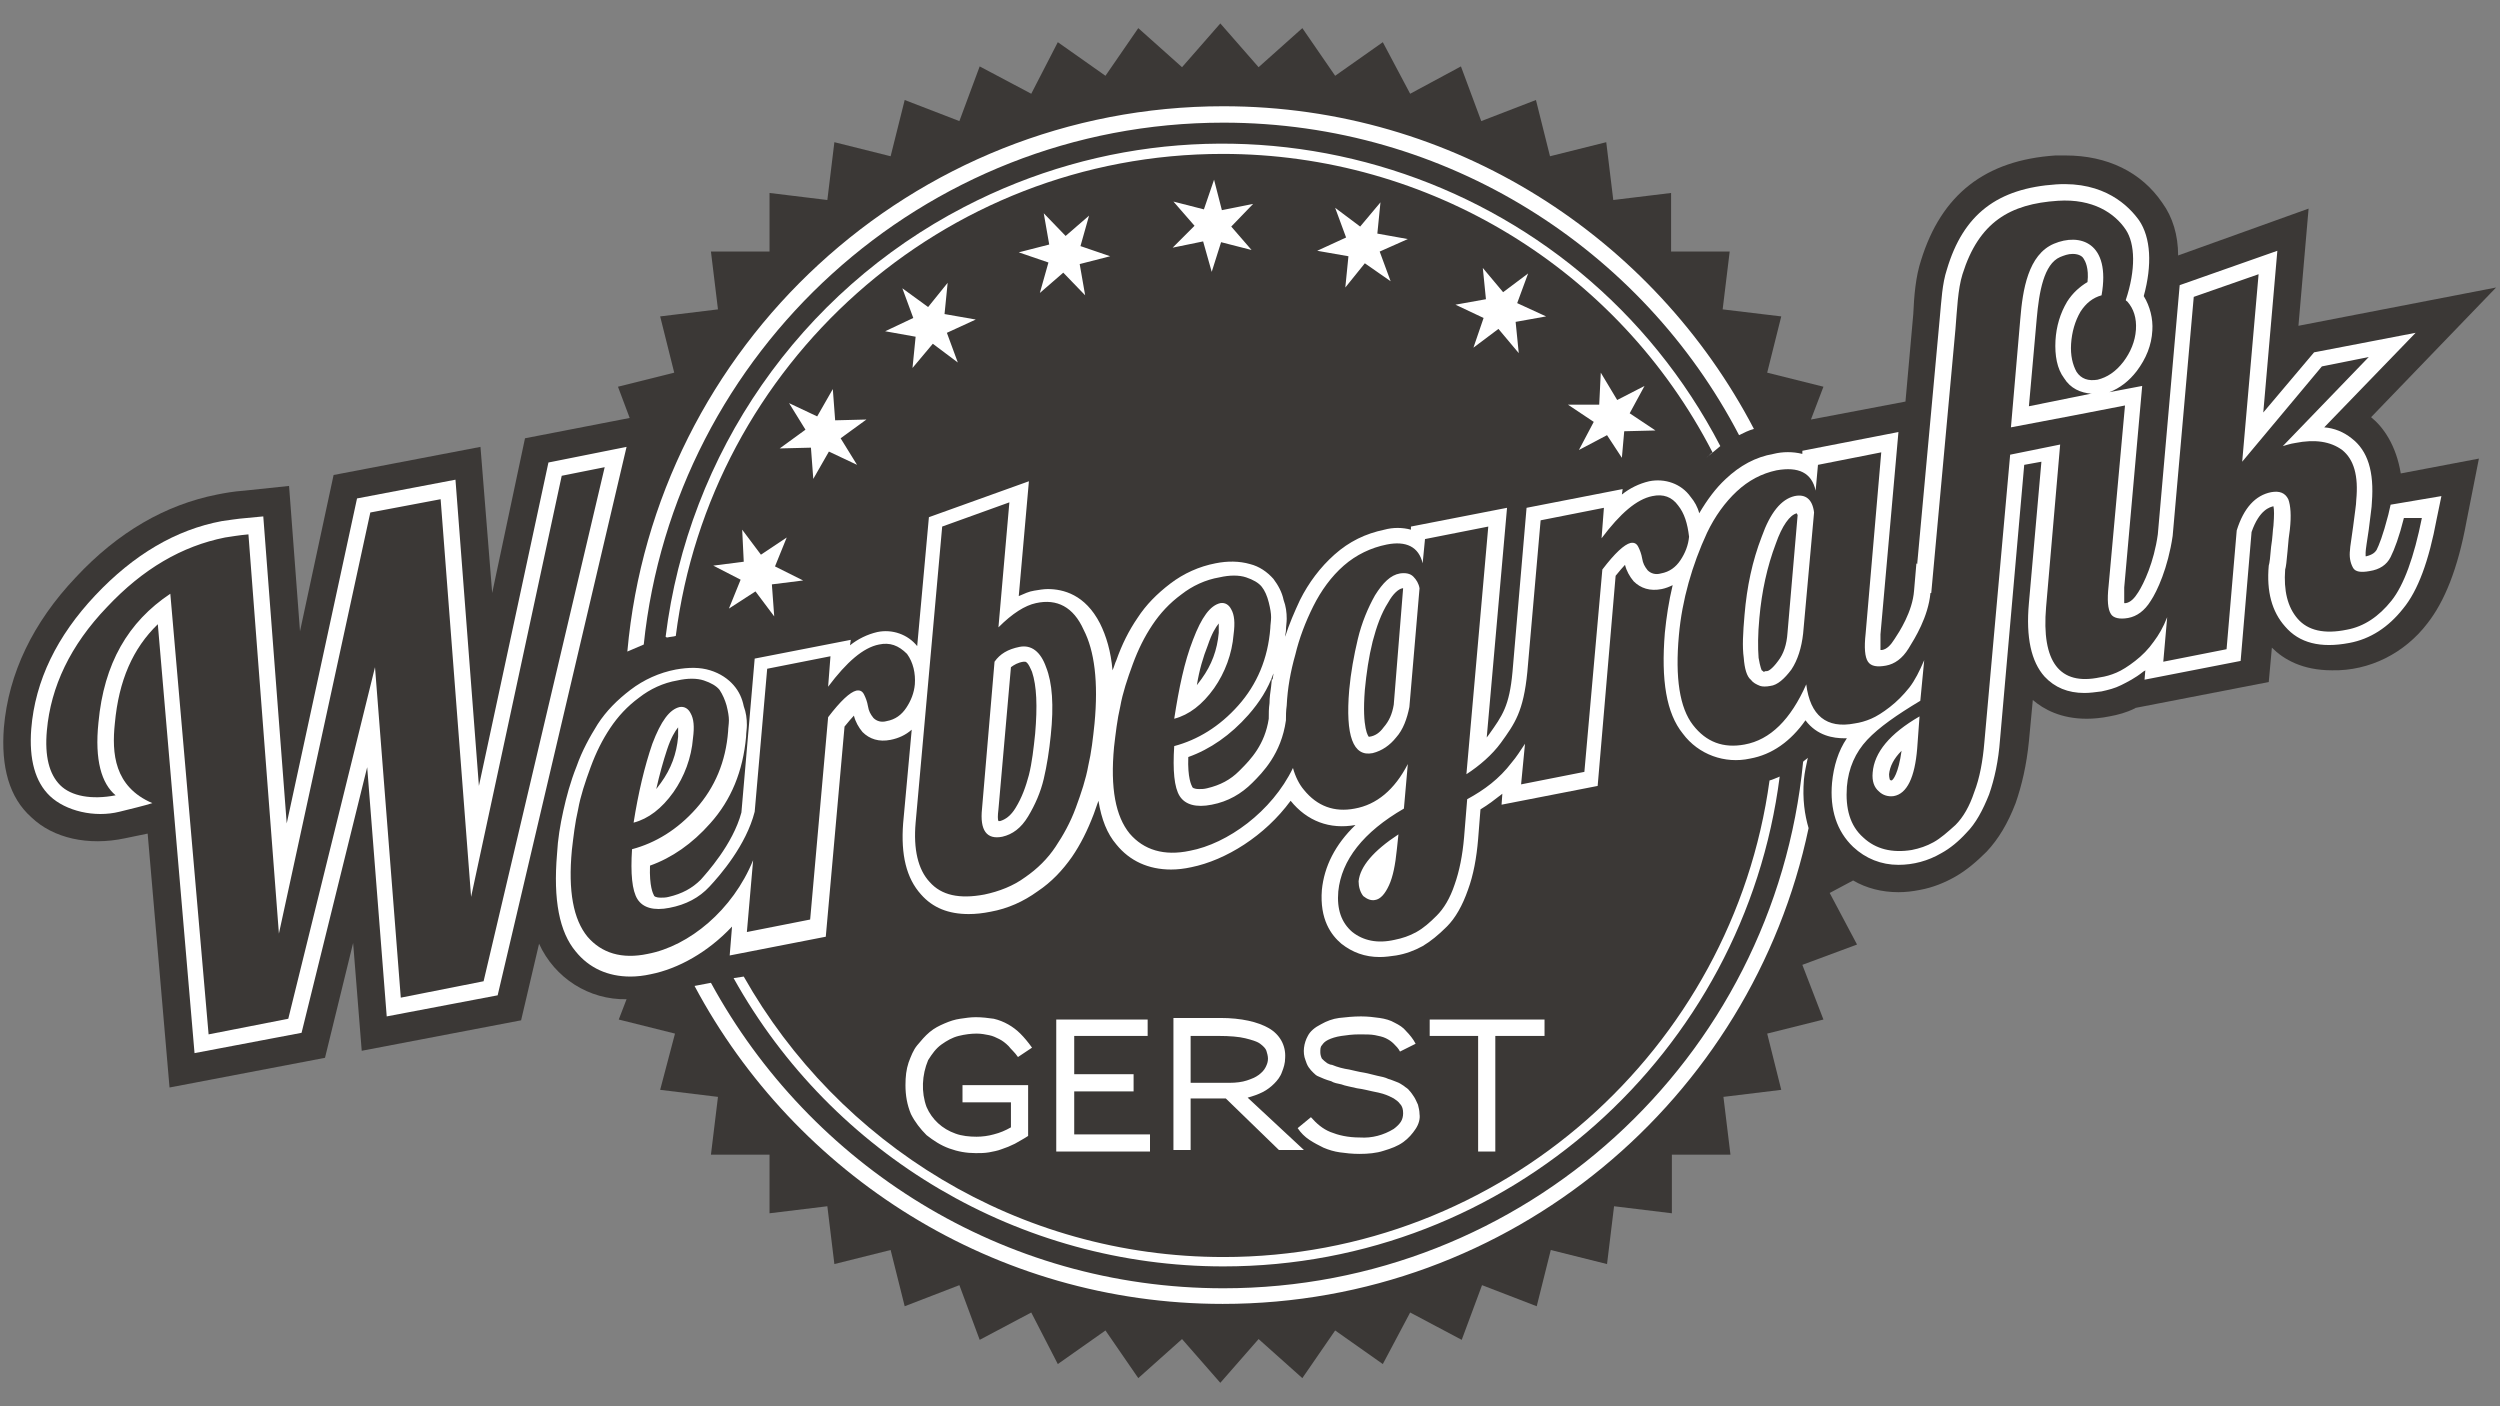 <?xml version="1.0" encoding="utf-8"?>
<!-- Generator: Adobe Illustrator 24.3.0, SVG Export Plug-In . SVG Version: 6.00 Build 0)  -->
<svg version="1.1" id="Ebene_1" xmlns="http://www.w3.org/2000/svg" xmlns:xlink="http://www.w3.org/1999/xlink" x="0px" y="0px"
	 viewBox="0 0 32 18" style="enable-background:new 0 0 32 18;" xml:space="preserve">
<rect x="0" y="0" width="32" height="18" fill="#808080" stroke="none"/>
<style type="text/css">
	.st0{fill:#3B3836;}
	.st1{fill:#FFFFFF;}
</style>
<path class="st0" d="M30.35,5.34l1.6-1.66l-2.53,0.49l0.13-1.5l-1.67,0.6c0-0.26-0.07-0.49-0.2-0.67c-0.27-0.4-0.71-0.61-1.24-0.61
	h-0.13c-0.9,0.06-1.46,0.5-1.72,1.34c-0.07,0.21-0.09,0.46-0.1,0.69l-0.1,1.12l-1.21,0.23l0.16-0.42l-0.72-0.18l0.18-0.72
	l-0.75-0.09l0.09-0.74h-0.75V2.47l-0.74,0.09l-0.09-0.74L19.84,2l-0.18-0.72l-0.7,0.27l-0.26-0.7L18.05,1.2L17.7,0.54l-0.61,0.43
	l-0.42-0.61l-0.56,0.5L15.62,0.3l-0.49,0.56l-0.56-0.5l-0.42,0.61l-0.61-0.43L13.2,1.2l-0.66-0.35l-0.26,0.7l-0.7-0.27L11.4,2
	l-0.72-0.18l-0.09,0.74L9.85,2.47v0.75H9.1l0.09,0.74L8.45,4.05l0.18,0.72L7.91,4.95l0.15,0.4L6.72,5.61L6.3,7.59L6.15,5.72
	L4.27,6.08l-0.43,2L3.7,6.22L3.13,6.28C2.99,6.29,2.88,6.31,2.78,6.33C2.12,6.46,1.51,6.81,0.97,7.39C0.42,7.97,0.11,8.62,0.05,9.31
	c-0.04,0.51,0.07,0.9,0.35,1.15c0.28,0.27,0.73,0.37,1.2,0.27l0.29-0.06l0.28,3.25l1.99-0.38l0.36-1.47l0.11,1.38l2.04-0.39
	l0.23-0.98c0.2,0.44,0.64,0.72,1.12,0.71l-0.1,0.26l0.72,0.18l-0.19,0.72l0.74,0.09L9.1,14.78h0.75v0.75l0.74-0.09l0.09,0.74
	L11.4,16l0.18,0.72l0.7-0.27l0.26,0.7l0.66-0.35l0.34,0.66l0.61-0.43l0.42,0.61l0.56-0.5l0.49,0.56l0.49-0.56l0.56,0.5l0.42-0.61
	l0.61,0.43l0.35-0.66l0.66,0.35l0.26-0.7l0.7,0.27L19.85,16l0.72,0.18l0.09-0.74l0.74,0.09v-0.75h0.75l-0.09-0.74l0.74-0.09
	l-0.18-0.72l0.72-0.18l-0.27-0.7l0.7-0.26l-0.35-0.66l0.3-0.16c0.17,0.1,0.37,0.15,0.58,0.15c0.09,0,0.18-0.01,0.28-0.03
	c0.16-0.03,0.31-0.09,0.45-0.17c0.14-0.08,0.27-0.19,0.4-0.32c0.15-0.16,0.27-0.36,0.37-0.62c0.08-0.23,0.14-0.49,0.17-0.79
	l0.05-0.53c0.14,0.12,0.36,0.24,0.69,0.24c0.09,0,0.19-0.01,0.29-0.03c0.11-0.02,0.22-0.05,0.32-0.1c0.01,0,0.01-0.01,0.02-0.01
	l1.7-0.33l0.04-0.44c0.15,0.15,0.39,0.29,0.77,0.29c0.48,0.01,0.93-0.22,1.22-0.6c0.22-0.28,0.39-0.7,0.5-1.3l0.16-0.81l-1,0.19
	C30.67,5.7,30.51,5.47,30.35,5.34z"/>
<path class="st1" d="M20.57,5.57l-0.36,0.19L20.4,5.4l-0.33-0.22h0.4l0.02-0.41l0.21,0.35l0.35-0.18l-0.19,0.35l0.33,0.22l-0.4,0.01
	l-0.03,0.34L20.57,5.57z M9.91,7.89L9.67,7.57L9.33,7.79l0.15-0.37L9.13,7.24l0.39-0.05L9.5,6.78L9.74,7.1l0.33-0.22L9.92,7.25
	l0.36,0.18l-0.4,0.05L9.91,7.89z M10.97,5.95l-0.36-0.17l-0.2,0.35l-0.03-0.4l-0.4,0.01l0.33-0.24L10.1,5.16l0.36,0.17l0.2-0.35
	l0.03,0.4l0.4-0.01l-0.33,0.24L10.97,5.95z M12.26,4.64L11.94,4.4l-0.26,0.31l0.04-0.4l-0.39-0.07l0.36-0.17l-0.14-0.38l0.33,0.24
	l0.25-0.31l-0.04,0.4l0.4,0.07l-0.37,0.17L12.26,4.64z M13.82,3.38l0.07,0.4l-0.28-0.29l-0.3,0.26l0.11-0.39l-0.38-0.13l0.39-0.1
	l-0.07-0.4l0.28,0.29l0.3-0.26l-0.11,0.39l0.38,0.13L13.82,3.38z M16.02,3.2l-0.39-0.1l-0.12,0.38L15.4,3.09l-0.39,0.08l0.28-0.28
	l-0.27-0.31l0.39,0.1l0.13-0.38l0.1,0.39l0.4-0.08L15.76,2.9L16.02,3.2z M17.66,3.22L17.8,3.6l-0.33-0.23l-0.25,0.31l0.04-0.4
	l-0.4-0.07l0.37-0.17l-0.14-0.38l0.32,0.24l0.26-0.31l-0.04,0.4l0.39,0.07L17.66,3.22z M19.4,4.12l0.04,0.4l-0.26-0.31l-0.32,0.24
	l0.13-0.38L18.63,3.9l0.39-0.07l-0.04-0.4l0.26,0.31l0.32-0.24l-0.14,0.38l0.37,0.17L19.4,4.12z"/>
<path class="st1" d="M8.24,8.25c0.39-3.75,3.57-6.68,7.42-6.68c2.86,0,5.36,1.62,6.6,4c0.06-0.03,0.12-0.06,0.19-0.08
	c-1.28-2.45-3.84-4.13-6.79-4.13c-3.99,0-7.28,3.07-7.63,6.98L8.24,8.25z M23.09,9.98c0.01-0.1,0.03-0.19,0.05-0.28
	c-0.02,0.02-0.04,0.03-0.06,0.05c-0.37,3.82-3.58,6.74-7.42,6.74c-2.83,0-5.29-1.58-6.56-3.91l-0.21,0.04
	c1.29,2.42,3.84,4.07,6.76,4.07c3.69,0,6.77-2.62,7.5-6.09C23.1,10.43,23.07,10.23,23.09,9.98z M7.02,5.92l-0.89,4.14l-0.3-3.92
	L4.57,6.38l-0.9,4.16l-0.3-3.93L3.16,6.63C3.03,6.64,2.92,6.66,2.84,6.67C2.25,6.78,1.71,7.1,1.22,7.62
	C0.73,8.14,0.45,8.71,0.4,9.33c-0.03,0.39,0.05,0.68,0.24,0.86c0.2,0.19,0.57,0.28,0.89,0.2c0.12-0.03,0.33-0.08,0.42-0.11
	c-0.49-0.21-0.52-0.64-0.48-1.02C1.52,8.71,1.7,8.3,2.02,7.99l0.47,5.49l1.37-0.26l0.84-3.4l0.25,3.19l1.42-0.27l1.65-7.02
	C8.02,5.72,7.02,5.92,7.02,5.92z"/>
<path class="st1" d="M30.6,6.46l-0.03,0.13c-0.07,0.27-0.12,0.39-0.15,0.45c-0.02,0.03-0.05,0.06-0.13,0.08h-0.01V7.07
	c0-0.03,0.02-0.16,0.04-0.29c0.02-0.18,0.04-0.29,0.04-0.35c0.03-0.39-0.05-0.66-0.26-0.82c-0.1-0.08-0.22-0.13-0.35-0.14l1.17-1.21
	l-1.3,0.25l-0.65,0.77l0.18-2.07L27.9,3.65l-0.28,3.19c-0.05,0.36-0.18,0.63-0.25,0.74c-0.05,0.08-0.1,0.13-0.16,0.14h-0.02v-0.2
	l0.23-2.58L27,5.02c0.13-0.05,0.25-0.14,0.35-0.27c0.12-0.16,0.19-0.33,0.2-0.52c0.01-0.15-0.03-0.31-0.11-0.44
	c0.11-0.4,0.09-0.75-0.06-0.97c-0.13-0.18-0.44-0.5-1.06-0.46c-0.75,0.05-1.19,0.38-1.4,1.09c-0.06,0.18-0.07,0.4-0.09,0.61
	l-0.29,3.16l-0.01-0.01L24.5,7.56c-0.02,0.27-0.19,0.53-0.25,0.62c-0.05,0.08-0.1,0.13-0.16,0.14h-0.02v-0.2l0.23-2.59l-1.23,0.24
	v0.04c-0.12-0.03-0.25-0.03-0.37,0c-0.23,0.04-0.43,0.15-0.61,0.32c-0.13,0.12-0.24,0.27-0.34,0.44c-0.02-0.08-0.06-0.15-0.11-0.21
	c-0.12-0.17-0.33-0.24-0.53-0.2c-0.13,0.03-0.25,0.09-0.35,0.17l0.01-0.07L19.54,6.5l-0.18,2.1c-0.04,0.44-0.13,0.56-0.3,0.8
	c-0.01,0.01-0.02,0.03-0.03,0.04l0.26-2.94l-1.23,0.24v0.04c-0.11-0.03-0.23-0.03-0.34,0c-0.24,0.05-0.45,0.15-0.64,0.32
	c-0.18,0.16-0.33,0.36-0.44,0.58c-0.07,0.15-0.14,0.31-0.19,0.47c0-0.03,0.01-0.06,0.01-0.08c0-0.05,0.01-0.1,0.01-0.15
	c0-0.08-0.01-0.16-0.04-0.24c-0.02-0.1-0.07-0.19-0.13-0.27c-0.08-0.09-0.18-0.16-0.3-0.19c-0.14-0.04-0.29-0.04-0.44-0.01
	c-0.21,0.04-0.41,0.13-0.58,0.26s-0.31,0.27-0.42,0.44c-0.11,0.16-0.2,0.34-0.27,0.54c-0.02,0.04-0.03,0.09-0.05,0.13
	c-0.02-0.24-0.08-0.44-0.16-0.6c-0.19-0.37-0.47-0.44-0.67-0.44c-0.05,0-0.11,0.01-0.17,0.02c-0.07,0.01-0.13,0.04-0.2,0.07
	l0.13-1.47l-1.28,0.46l-0.15,1.65c-0.12-0.15-0.32-0.22-0.51-0.18c-0.13,0.03-0.25,0.09-0.35,0.17l0.01-0.07L9.66,8.43L9.49,10.4
	c-0.11,0.41-0.45,0.78-0.52,0.86c-0.11,0.11-0.24,0.18-0.41,0.22c-0.04,0.01-0.07,0.01-0.1,0.01c-0.07,0-0.09-0.02-0.09-0.03
	c-0.01-0.02-0.06-0.11-0.05-0.38c0.28-0.1,0.54-0.28,0.77-0.54c0.27-0.3,0.42-0.67,0.46-1.11c0-0.05,0.01-0.1,0.01-0.15
	c0-0.08-0.01-0.16-0.04-0.24C9.5,8.94,9.46,8.85,9.39,8.77c-0.07-0.08-0.17-0.15-0.3-0.19S8.82,8.54,8.65,8.57
	C8.44,8.61,8.24,8.7,8.07,8.83C7.9,8.96,7.76,9.1,7.65,9.27c-0.1,0.16-0.2,0.34-0.27,0.54c-0.08,0.2-0.13,0.39-0.17,0.57
	s-0.07,0.36-0.08,0.55c-0.05,0.59,0.03,1,0.24,1.25c0.17,0.21,0.41,0.32,0.7,0.32c0.08,0,0.17-0.01,0.26-0.03
	c0.35-0.07,0.73-0.28,1.04-0.61l-0.03,0.37l1.23-0.24l0.24-2.69c0.05-0.06,0.09-0.11,0.12-0.14c0.02,0.08,0.06,0.15,0.11,0.21
	c0.09,0.09,0.21,0.13,0.36,0.1c0.1-0.02,0.19-0.06,0.27-0.13l-0.11,1.2c-0.03,0.4,0.04,0.7,0.23,0.91c0.15,0.17,0.35,0.25,0.61,0.25
	c0.09,0,0.18-0.01,0.28-0.03c0.22-0.04,0.42-0.13,0.6-0.26c0.18-0.12,0.32-0.27,0.44-0.44c0.11-0.16,0.2-0.34,0.28-0.55
	c0.02-0.06,0.04-0.11,0.06-0.17c0.04,0.24,0.11,0.42,0.23,0.56c0.17,0.21,0.41,0.32,0.7,0.32c0.08,0,0.17-0.01,0.26-0.03
	c0.44-0.09,0.94-0.4,1.27-0.85c0.21,0.26,0.5,0.37,0.83,0.31c-0.26,0.25-0.4,0.53-0.43,0.83c-0.03,0.38,0.12,0.58,0.25,0.69
	c0.14,0.11,0.3,0.17,0.49,0.17c0.07,0,0.14-0.01,0.21-0.02c0.12-0.02,0.23-0.06,0.34-0.12c0.1-0.06,0.2-0.14,0.31-0.25
	c0.11-0.11,0.2-0.27,0.27-0.47c0.07-0.19,0.11-0.41,0.13-0.65l0.03-0.38c0.1-0.06,0.19-0.13,0.28-0.2l-0.01,0.14l1.23-0.24
	l0.23-2.69c0.05-0.06,0.09-0.11,0.12-0.14c0.02,0.08,0.06,0.15,0.11,0.21c0.09,0.09,0.21,0.13,0.36,0.1
	c0.05-0.01,0.1-0.03,0.14-0.05c-0.05,0.21-0.08,0.41-0.1,0.61c-0.05,0.61,0.02,1.03,0.23,1.29c0.2,0.27,0.54,0.39,0.86,0.32
	c0.28-0.05,0.52-0.22,0.71-0.49c0.15,0.2,0.36,0.23,0.5,0.23h0.03c-0.11,0.16-0.17,0.36-0.19,0.57c-0.03,0.34,0.06,0.62,0.27,0.82
	c0.16,0.15,0.36,0.23,0.58,0.23c0.19,0,0.38-0.05,0.55-0.15c0.11-0.06,0.22-0.15,0.32-0.26c0.12-0.12,0.21-0.29,0.29-0.49
	c0.07-0.2,0.12-0.43,0.14-0.7l0.31-3.52l0.22-0.04l-0.16,1.81c-0.04,0.44,0.03,0.75,0.2,0.94c0.13,0.14,0.3,0.21,0.51,0.21
	c0.07,0,0.14-0.01,0.22-0.02c0.09-0.02,0.17-0.04,0.25-0.08c0.08-0.04,0.18-0.09,0.28-0.17c0.01-0.01,0.02-0.01,0.03-0.02L27.45,8.7
	l1.23-0.24l0.14-1.65c0.1-0.29,0.24-0.32,0.28-0.33c0.01,0.04,0.01,0.12,0,0.25C29.09,6.79,29.09,6.88,29.07,7
	c-0.01,0.13-0.02,0.21-0.03,0.24c-0.03,0.33,0.04,0.59,0.21,0.78c0.18,0.21,0.45,0.28,0.82,0.21c0.27-0.05,0.5-0.2,0.69-0.44
	c0.19-0.23,0.33-0.61,0.43-1.15l0.06-0.29C31.25,6.35,30.6,6.46,30.6,6.46z M8.54,9.59c0.05-0.15,0.1-0.23,0.14-0.28v0.12
	c-0.02,0.22-0.09,0.41-0.22,0.59c-0.02,0.03-0.04,0.05-0.06,0.08C8.44,9.92,8.49,9.74,8.54,9.59z M13.25,9.39
	c-0.02,0.19-0.04,0.37-0.08,0.53c-0.04,0.15-0.09,0.29-0.17,0.42c-0.06,0.1-0.13,0.15-0.2,0.17h-0.02c-0.01-0.02-0.01-0.07,0-0.15
	l0.16-1.82c0.04-0.03,0.09-0.06,0.16-0.07h0.02c0.04,0,0.08,0.11,0.09,0.13C13.27,8.78,13.28,9.04,13.25,9.39z M15.46,8.26
	c0.05-0.15,0.1-0.23,0.14-0.28V8.1c-0.02,0.22-0.09,0.41-0.22,0.59c-0.02,0.03-0.04,0.05-0.06,0.08C15.35,8.58,15.4,8.41,15.46,8.26
	z M15.86,9.87c-0.11,0.11-0.24,0.18-0.41,0.22c-0.04,0.01-0.07,0.01-0.1,0.01c-0.07,0-0.09-0.02-0.09-0.03
	c-0.01-0.02-0.06-0.11-0.05-0.38c0.28-0.1,0.54-0.28,0.77-0.54c0.14-0.16,0.25-0.33,0.32-0.53c0,0.03-0.01,0.05-0.01,0.08
	l-0.01-0.01l-0.01,0.1C16.26,8.86,16.25,8.93,16.25,9c-0.01,0.07-0.01,0.13-0.01,0.2c-0.05,0.33-0.23,0.52-0.36,0.65
	C15.88,9.85,15.86,9.87,15.86,9.87z M17.84,9.02c-0.02,0.12-0.06,0.21-0.13,0.29c-0.05,0.07-0.11,0.11-0.18,0.12h-0.01
	c0,0-0.09-0.09-0.05-0.6c0.02-0.21,0.05-0.42,0.1-0.62c0.05-0.19,0.11-0.36,0.2-0.5c0.06-0.11,0.13-0.17,0.18-0.18h0.01
	C17.96,7.53,17.84,9.02,17.84,9.02z M22.88,8.1c-0.01,0.15-0.05,0.27-0.12,0.36c-0.08,0.11-0.13,0.13-0.14,0.13
	c-0.02,0-0.03,0-0.04,0.01c-0.01,0-0.01-0.01-0.03-0.02c0,0-0.02-0.04-0.04-0.16c-0.01-0.13-0.01-0.3,0.01-0.51
	c0.03-0.34,0.1-0.66,0.21-0.95c0.08-0.23,0.18-0.37,0.27-0.39c0,0.01,0,0.01,0.01,0.02C23.01,6.59,22.88,8.1,22.88,8.1z M24.21,9.99
	c0,0-0.01,0-0.02-0.01c0,0-0.01-0.03-0.01-0.07c0.01-0.1,0.06-0.2,0.16-0.3C24.3,9.9,24.23,9.99,24.21,9.99z M26.07,4.08
	c0.03-0.34,0.09-0.7,0.3-0.79c0.05-0.02,0.1-0.04,0.16-0.04c0.09,0,0.13,0.04,0.14,0.06c0.02,0.03,0.07,0.12,0.05,0.3
	c-0.1,0.06-0.19,0.14-0.26,0.25c-0.09,0.15-0.14,0.32-0.15,0.5c-0.01,0.19,0.02,0.36,0.11,0.48c0.08,0.13,0.21,0.19,0.36,0.2h-0.02
	L25.97,5.2C25.97,5.2,26.07,4.08,26.07,4.08z"/>
<path class="st1" d="M8.54,8.16c0.04-0.01,0.08-0.01,0.11-0.02c0.44-3.47,3.41-6.17,7-6.17c2.64,0,5.06,1.47,6.27,3.82
	c-0.03,0.02-0.05,0.05-0.08,0.07l0.18-0.15c-1.83-3.52-6.16-4.89-9.68-3.06c-2.1,1.09-3.53,3.15-3.82,5.5
	C8.53,8.16,8.54,8.16,8.54,8.16z M22.65,9.99c-0.47,3.44-3.43,6.1-6.99,6.1c-2.63,0-4.93-1.45-6.14-3.59l-0.13,0.02
	c1.27,2.28,3.67,3.69,6.27,3.69c3.65,0,6.67-2.74,7.12-6.27C22.73,9.96,22.69,9.98,22.65,9.99z"/>
<path class="st1" d="M11.86,14.17c0.07,0.16,0.2,0.28,0.37,0.34c0.08,0.03,0.18,0.04,0.27,0.04c0.07,0,0.15-0.01,0.22-0.03
	c0.08-0.02,0.15-0.05,0.22-0.09v-0.32h-0.62v-0.22h0.84v0.65c-0.06,0.04-0.12,0.07-0.17,0.1c-0.06,0.03-0.11,0.05-0.17,0.07
	c-0.05,0.02-0.11,0.03-0.16,0.04c-0.06,0.01-0.11,0.01-0.17,0.01c-0.12,0-0.23-0.02-0.34-0.06c-0.11-0.04-0.2-0.1-0.29-0.17
	c-0.08-0.08-0.15-0.17-0.2-0.27c-0.05-0.12-0.07-0.24-0.07-0.37c0-0.11,0.01-0.2,0.04-0.29c0.03-0.08,0.06-0.16,0.11-0.22
	s0.1-0.12,0.16-0.17c0.06-0.05,0.12-0.08,0.19-0.11s0.13-0.05,0.2-0.06s0.13-0.02,0.2-0.02c0.08,0,0.16,0.01,0.23,0.02
	c0.13,0.03,0.25,0.1,0.34,0.19c0.05,0.05,0.1,0.11,0.15,0.18l-0.18,0.12c-0.04-0.06-0.09-0.1-0.12-0.14
	c-0.04-0.04-0.08-0.07-0.12-0.09s-0.08-0.04-0.13-0.05c-0.05-0.01-0.1-0.02-0.16-0.02c-0.07,0-0.15,0.01-0.23,0.03
	s-0.15,0.06-0.22,0.11s-0.12,0.12-0.17,0.2C11.8,13.76,11.79,13.98,11.86,14.17z M14.72,14.74h-1.2v-1.69h1.17v0.21h-0.94v0.49h0.76
	v0.22h-0.76v0.55h0.97L14.72,14.74z M18.12,14.45c-0.04,0.06-0.09,0.12-0.16,0.17s-0.15,0.08-0.25,0.11
	c-0.09,0.03-0.2,0.04-0.31,0.04c-0.09,0-0.18-0.01-0.25-0.02c-0.07-0.01-0.14-0.03-0.21-0.06c-0.06-0.03-0.12-0.06-0.18-0.1
	c-0.06-0.04-0.11-0.09-0.15-0.15l0.17-0.14c0.07,0.08,0.15,0.15,0.25,0.19s0.22,0.07,0.38,0.07c0.15,0.01,0.3-0.03,0.43-0.11
	c0.04-0.03,0.07-0.06,0.09-0.09s0.03-0.07,0.03-0.11c0-0.05-0.01-0.09-0.04-0.12c-0.02-0.03-0.05-0.05-0.08-0.07l-0.06-0.03
	c-0.02-0.01-0.05-0.02-0.08-0.03s-0.08-0.02-0.13-0.03s-0.12-0.03-0.2-0.04c-0.08-0.02-0.15-0.03-0.2-0.05
	c-0.05-0.01-0.1-0.02-0.13-0.04c-0.04-0.01-0.06-0.02-0.09-0.03c-0.02-0.01-0.05-0.02-0.07-0.03c-0.03-0.01-0.05-0.03-0.07-0.05
	c-0.02-0.02-0.04-0.04-0.06-0.07c-0.02-0.03-0.03-0.06-0.04-0.09c-0.04-0.1-0.02-0.22,0.03-0.31c0.03-0.06,0.09-0.11,0.17-0.15
	c0.07-0.04,0.15-0.07,0.23-0.08c0.09-0.01,0.18-0.02,0.28-0.02c0.09,0,0.17,0.01,0.24,0.02s0.14,0.03,0.19,0.06
	c0.06,0.03,0.11,0.06,0.15,0.11c0.04,0.04,0.09,0.1,0.12,0.16l-0.2,0.1c-0.02-0.04-0.05-0.07-0.08-0.1s-0.06-0.05-0.1-0.07
	s-0.09-0.03-0.14-0.04s-0.12-0.01-0.2-0.01c-0.09,0-0.16,0.01-0.23,0.02s-0.13,0.03-0.17,0.05c-0.04,0.02-0.06,0.04-0.08,0.07
	c-0.02,0.02-0.02,0.05-0.02,0.09c0,0.03,0.01,0.06,0.02,0.08c0.02,0.02,0.04,0.04,0.07,0.06c0.02,0.01,0.04,0.02,0.06,0.02
	c0.07,0.03,0.15,0.05,0.22,0.06c0.05,0.01,0.12,0.03,0.19,0.04c0.06,0.01,0.12,0.03,0.17,0.04s0.1,0.02,0.14,0.04
	c0.04,0.01,0.08,0.03,0.11,0.04s0.06,0.03,0.09,0.05c0.02,0.02,0.05,0.03,0.07,0.06c0.02,0.02,0.04,0.05,0.06,0.08
	c0.02,0.03,0.03,0.06,0.05,0.1c0.01,0.04,0.02,0.08,0.02,0.12C18.18,14.32,18.16,14.39,18.12,14.45z M19.77,13.26h-0.63v1.48h-0.22
	v-1.48H18.3v-0.21h1.47V13.26z"/>
<g>
	<path class="st0" d="M7.19,6.09l-1.16,5.39L5.64,6.39l-0.9,0.17l-1.17,5.39L3.18,6.84c-0.12,0.01-0.23,0.03-0.3,0.04
		c-0.55,0.11-1.05,0.4-1.51,0.89C0.9,8.26,0.65,8.79,0.6,9.35c-0.03,0.33,0.03,0.56,0.17,0.7c0.14,0.14,0.4,0.19,0.71,0.13
		C1.3,10.03,1.21,9.73,1.26,9.25C1.33,8.49,1.64,7.96,2.18,7.6l0.49,5.64l1.02-0.2l1.11-4.5l0.33,4.23l1.06-0.21l1.55-6.58
		C7.74,5.98,7.19,6.09,7.19,6.09z M11.25,8.25c-0.2,0.04-0.41,0.22-0.65,0.54l0.03-0.39L9.82,8.56l-0.16,1.83
		c-0.11,0.43-0.44,0.81-0.58,0.96c-0.13,0.14-0.3,0.23-0.51,0.27c-0.2,0.04-0.34,0-0.41-0.11s-0.09-0.33-0.07-0.64
		c0.3-0.08,0.58-0.25,0.82-0.52s0.38-0.6,0.41-0.99c0-0.04,0.01-0.09,0.01-0.14S9.32,9.11,9.3,9.03c-0.02-0.07-0.05-0.14-0.09-0.2
		C9.17,8.78,9.1,8.74,9.01,8.71s-0.21-0.03-0.34,0C8.49,8.74,8.32,8.82,8.18,8.93C8.03,9.04,7.91,9.17,7.81,9.32
		s-0.18,0.31-0.25,0.5s-0.13,0.37-0.16,0.54c-0.04,0.17-0.06,0.35-0.08,0.52c-0.05,0.53,0.02,0.89,0.2,1.11
		c0.18,0.21,0.44,0.29,0.77,0.22c0.53-0.1,1.09-0.56,1.35-1.2l-0.08,0.92l0.81-0.16l0.23-2.59c0.16-0.21,0.28-0.32,0.36-0.34
		c0.05-0.01,0.08,0.01,0.1,0.05c0.02,0.04,0.04,0.09,0.05,0.15s0.03,0.1,0.07,0.15c0.04,0.04,0.1,0.06,0.17,0.04
		c0.11-0.02,0.19-0.08,0.25-0.17s0.1-0.19,0.11-0.3c0.01-0.14-0.02-0.28-0.1-0.39C11.5,8.26,11.39,8.22,11.25,8.25z M8.35,9.52
		C8.46,9.23,8.57,9.08,8.7,9.05c0.06-0.01,0.11,0.02,0.14,0.08C8.88,9.2,8.89,9.3,8.87,9.45C8.85,9.7,8.76,9.94,8.62,10.14
		c-0.15,0.21-0.32,0.34-0.51,0.39C8.17,10.15,8.25,9.81,8.35,9.52z M13.26,7.72c-0.14,0.03-0.3,0.13-0.48,0.31l0.14-1.6l-0.86,0.31
		l-0.34,3.79c-0.03,0.34,0.03,0.6,0.18,0.76c0.15,0.17,0.38,0.22,0.7,0.16c0.19-0.04,0.37-0.11,0.52-0.22
		c0.16-0.11,0.29-0.24,0.39-0.39s0.19-0.31,0.26-0.5s0.13-0.37,0.16-0.54c0.04-0.17,0.06-0.35,0.08-0.54c0.05-0.53,0-0.93-0.14-1.2
		C13.74,7.77,13.53,7.66,13.26,7.72z M13.45,9.41c-0.02,0.2-0.05,0.39-0.09,0.56s-0.11,0.33-0.2,0.48s-0.2,0.23-0.33,0.26
		c-0.2,0.04-0.29-0.08-0.26-0.36l0.16-1.88c0.07-0.1,0.17-0.16,0.32-0.19s0.27,0.06,0.34,0.26C13.47,8.74,13.49,9.03,13.45,9.41z
		 M21.48,6.47c-0.08-0.11-0.19-0.15-0.33-0.12c-0.2,0.04-0.41,0.22-0.65,0.54l0.03-0.39l-0.81,0.16L19.55,8.6
		c-0.05,0.51-0.16,0.66-0.34,0.91c-0.11,0.15-0.27,0.29-0.44,0.4l0.28-3.17L18.24,6.9l-0.03,0.31C18.16,7,18,6.92,17.75,6.97
		c-0.2,0.04-0.39,0.13-0.55,0.27s-0.29,0.32-0.39,0.52c-0.1,0.2-0.18,0.41-0.23,0.62c-0.06,0.21-0.1,0.43-0.11,0.65
		c-0.01,0.07-0.01,0.13-0.01,0.19c-0.06,0.43-0.3,0.67-0.43,0.8c-0.14,0.14-0.31,0.24-0.52,0.28c-0.2,0.04-0.34,0-0.41-0.11
		s-0.09-0.33-0.07-0.64c0.3-0.08,0.58-0.25,0.82-0.52c0.24-0.27,0.38-0.6,0.41-0.99c0-0.04,0.01-0.09,0.01-0.14
		s-0.01-0.11-0.03-0.19s-0.05-0.15-0.09-0.2s-0.11-0.09-0.2-0.12c-0.09-0.03-0.21-0.03-0.34,0c-0.18,0.03-0.35,0.11-0.49,0.22
		C14.97,7.72,14.85,7.85,14.75,8c-0.1,0.15-0.18,0.31-0.25,0.5s-0.13,0.37-0.16,0.54c-0.04,0.17-0.06,0.35-0.08,0.52
		c-0.05,0.53,0.02,0.89,0.2,1.11c0.18,0.21,0.44,0.29,0.77,0.22c0.48-0.09,1.05-0.5,1.32-1.06c0.03,0.11,0.08,0.21,0.14,0.28
		c0.17,0.21,0.39,0.29,0.65,0.24c0.28-0.05,0.51-0.24,0.68-0.57l-0.05,0.57c-0.52,0.3-0.8,0.66-0.84,1.06
		c-0.02,0.23,0.04,0.4,0.18,0.52c0.14,0.11,0.32,0.15,0.54,0.1c0.1-0.02,0.19-0.05,0.28-0.1c0.09-0.05,0.17-0.12,0.26-0.21
		s0.17-0.22,0.23-0.4c0.06-0.17,0.1-0.37,0.12-0.6l0.04-0.49c0.22-0.12,0.41-0.26,0.57-0.47c0.06-0.07,0.11-0.15,0.17-0.24
		l-0.05,0.52l0.81-0.16l0.23-2.59c0.16-0.21,0.28-0.32,0.36-0.34c0.05-0.01,0.08,0.01,0.1,0.05s0.04,0.09,0.05,0.15
		c0.01,0.06,0.03,0.1,0.07,0.15c0.04,0.04,0.1,0.06,0.17,0.04c0.11-0.02,0.19-0.08,0.25-0.17s0.1-0.19,0.11-0.3
		C21.6,6.7,21.56,6.57,21.48,6.47z M15.27,8.19c0.11-0.29,0.22-0.44,0.35-0.47c0.06-0.01,0.11,0.02,0.14,0.08
		c0.04,0.07,0.05,0.17,0.03,0.32c-0.02,0.25-0.11,0.49-0.25,0.69c-0.15,0.21-0.32,0.34-0.51,0.39C15.09,8.81,15.16,8.47,15.27,8.19z
		 M17.88,10.87c-0.02,0.2-0.05,0.35-0.1,0.46c-0.05,0.11-0.11,0.18-0.18,0.19c-0.05,0.01-0.1-0.01-0.15-0.05
		c-0.04-0.05-0.06-0.12-0.06-0.19c0.02-0.19,0.19-0.39,0.51-0.6L17.88,10.87z M18.04,9.05c-0.03,0.15-0.08,0.29-0.17,0.39
		c-0.08,0.1-0.18,0.17-0.3,0.2c-0.25,0.05-0.35-0.22-0.3-0.81c0.02-0.22,0.06-0.44,0.11-0.65c0.05-0.21,0.13-0.4,0.22-0.56
		c0.1-0.16,0.2-0.26,0.32-0.28c0.07-0.01,0.13,0,0.17,0.04s0.07,0.09,0.08,0.15C18.17,7.53,18.04,9.05,18.04,9.05z M30.77,6.63
		c-0.06,0.24-0.12,0.4-0.17,0.5s-0.14,0.16-0.27,0.18c-0.11,0.02-0.18,0.01-0.21-0.04c-0.04-0.07-0.05-0.15-0.04-0.23
		c0-0.04,0.02-0.14,0.04-0.3c0.02-0.17,0.04-0.28,0.04-0.34c0.03-0.31-0.03-0.52-0.18-0.64c-0.15-0.11-0.35-0.14-0.6-0.09
		c-0.07,0.01-0.12,0.03-0.16,0.04l1.1-1.14l-0.6,0.12L28.7,5.91l0.21-2.4L28.08,3.8l-0.27,3.06c-0.06,0.41-0.2,0.71-0.28,0.83
		c-0.08,0.13-0.18,0.2-0.29,0.22s-0.19,0-0.22-0.05c-0.04-0.06-0.05-0.18-0.03-0.36l0.21-2.31l-0.67,0.13l-0.79,0.15l0.12-1.39
		c0.03-0.37,0.1-0.82,0.43-0.96s0.73-0.02,0.61,0.66c-0.11,0.03-0.2,0.1-0.27,0.21c-0.07,0.12-0.11,0.26-0.12,0.41
		s0.02,0.27,0.07,0.36c0.06,0.09,0.15,0.12,0.27,0.1c0.12-0.03,0.23-0.1,0.33-0.23c0.09-0.12,0.15-0.26,0.16-0.41
		s-0.03-0.27-0.11-0.36c-0.01-0.01-0.02-0.01-0.02-0.02c0.13-0.39,0.12-0.72,0-0.9c-0.14-0.21-0.42-0.4-0.87-0.37
		c-0.61,0.04-1.01,0.27-1.22,0.94c-0.06,0.19-0.07,0.46-0.09,0.7l-0.31,3.38h-0.01c-0.03,0.31-0.2,0.58-0.28,0.71
		s-0.18,0.2-0.29,0.22c-0.11,0.02-0.19,0.01-0.23-0.05c-0.04-0.06-0.05-0.18-0.03-0.36l0.2-2.32l-0.81,0.16l-0.03,0.33
		c-0.05-0.23-0.22-0.31-0.5-0.26c-0.19,0.04-0.36,0.13-0.51,0.27s-0.28,0.32-0.38,0.53c-0.19,0.41-0.32,0.86-0.36,1.31
		c-0.05,0.55,0.01,0.93,0.18,1.15s0.39,0.3,0.66,0.25c0.33-0.06,0.59-0.32,0.79-0.77c0.05,0.4,0.26,0.57,0.62,0.5
		c0.07-0.01,0.14-0.03,0.21-0.06c0.07-0.03,0.15-0.08,0.24-0.15s0.17-0.15,0.25-0.25c0.07-0.09,0.13-0.21,0.19-0.35l-0.05,0.52
		c-0.3,0.18-0.53,0.34-0.68,0.5s-0.24,0.36-0.26,0.6c-0.02,0.28,0.04,0.5,0.21,0.65c0.16,0.15,0.37,0.2,0.62,0.16
		c0.1-0.02,0.19-0.05,0.28-0.1c0.09-0.05,0.18-0.13,0.28-0.22c0.1-0.1,0.18-0.24,0.24-0.42c0.07-0.18,0.11-0.4,0.13-0.64l0.33-3.68
		l0.64-0.13l-0.18,2.08c-0.06,0.7,0.17,1.01,0.69,0.9c0.07-0.01,0.14-0.03,0.21-0.06c0.07-0.03,0.15-0.08,0.24-0.15
		s0.17-0.15,0.24-0.25c0.06-0.08,0.12-0.18,0.17-0.31l-0.05,0.57l0.81-0.16l0.13-1.52c0.09-0.29,0.24-0.45,0.44-0.49
		c0.11-0.02,0.18,0.01,0.22,0.09c0.03,0.08,0.04,0.21,0.02,0.39c-0.01,0.06-0.02,0.15-0.03,0.28c-0.01,0.12-0.02,0.2-0.03,0.23
		c-0.02,0.27,0.03,0.48,0.16,0.63c0.13,0.15,0.34,0.2,0.63,0.14c0.22-0.04,0.41-0.17,0.57-0.37S30.9,7.13,31,6.63
		C31,6.63,30.77,6.63,30.77,6.63z M23.08,8.11c-0.02,0.18-0.07,0.34-0.15,0.46c-0.09,0.12-0.18,0.2-0.27,0.21
		c-0.05,0.01-0.1,0.01-0.13,0c-0.05-0.02-0.09-0.04-0.12-0.08c-0.05-0.04-0.08-0.14-0.09-0.28c-0.02-0.14-0.01-0.32,0.01-0.55
		c0.03-0.36,0.1-0.69,0.22-1c0.11-0.31,0.25-0.48,0.42-0.52c0.14-0.03,0.23,0.04,0.25,0.21C23.22,6.56,23.08,8.11,23.08,8.11z
		 M24.54,9.58c-0.03,0.37-0.13,0.58-0.3,0.61c-0.07,0.01-0.14-0.01-0.19-0.06c-0.06-0.05-0.09-0.13-0.08-0.24
		c0.02-0.26,0.22-0.5,0.6-0.72C24.57,9.17,24.54,9.58,24.54,9.58z"/>
</g>
<path class="st1" d="M15.97,14.05c0.07-0.02,0.13-0.04,0.19-0.07c0.06-0.03,0.11-0.07,0.15-0.11c0.04-0.04,0.08-0.09,0.1-0.15
	c0.02-0.05,0.04-0.11,0.04-0.18c0.01-0.16-0.07-0.3-0.21-0.38c-0.14-0.08-0.35-0.13-0.62-0.13h-0.6v1.69h0.22v-0.66h0.45l0.68,0.66
	h0.32C16.69,14.72,15.97,14.05,15.97,14.05z M15.74,13.86h-0.5v-0.6h0.36c0.14,0,0.26,0.01,0.34,0.03s0.15,0.04,0.19,0.07
	c0.04,0.03,0.07,0.06,0.08,0.09s0.02,0.07,0.02,0.1c0,0.04-0.01,0.07-0.03,0.11s-0.05,0.07-0.09,0.1s-0.09,0.05-0.15,0.07
	S15.82,13.86,15.74,13.86z"/>
</svg>

